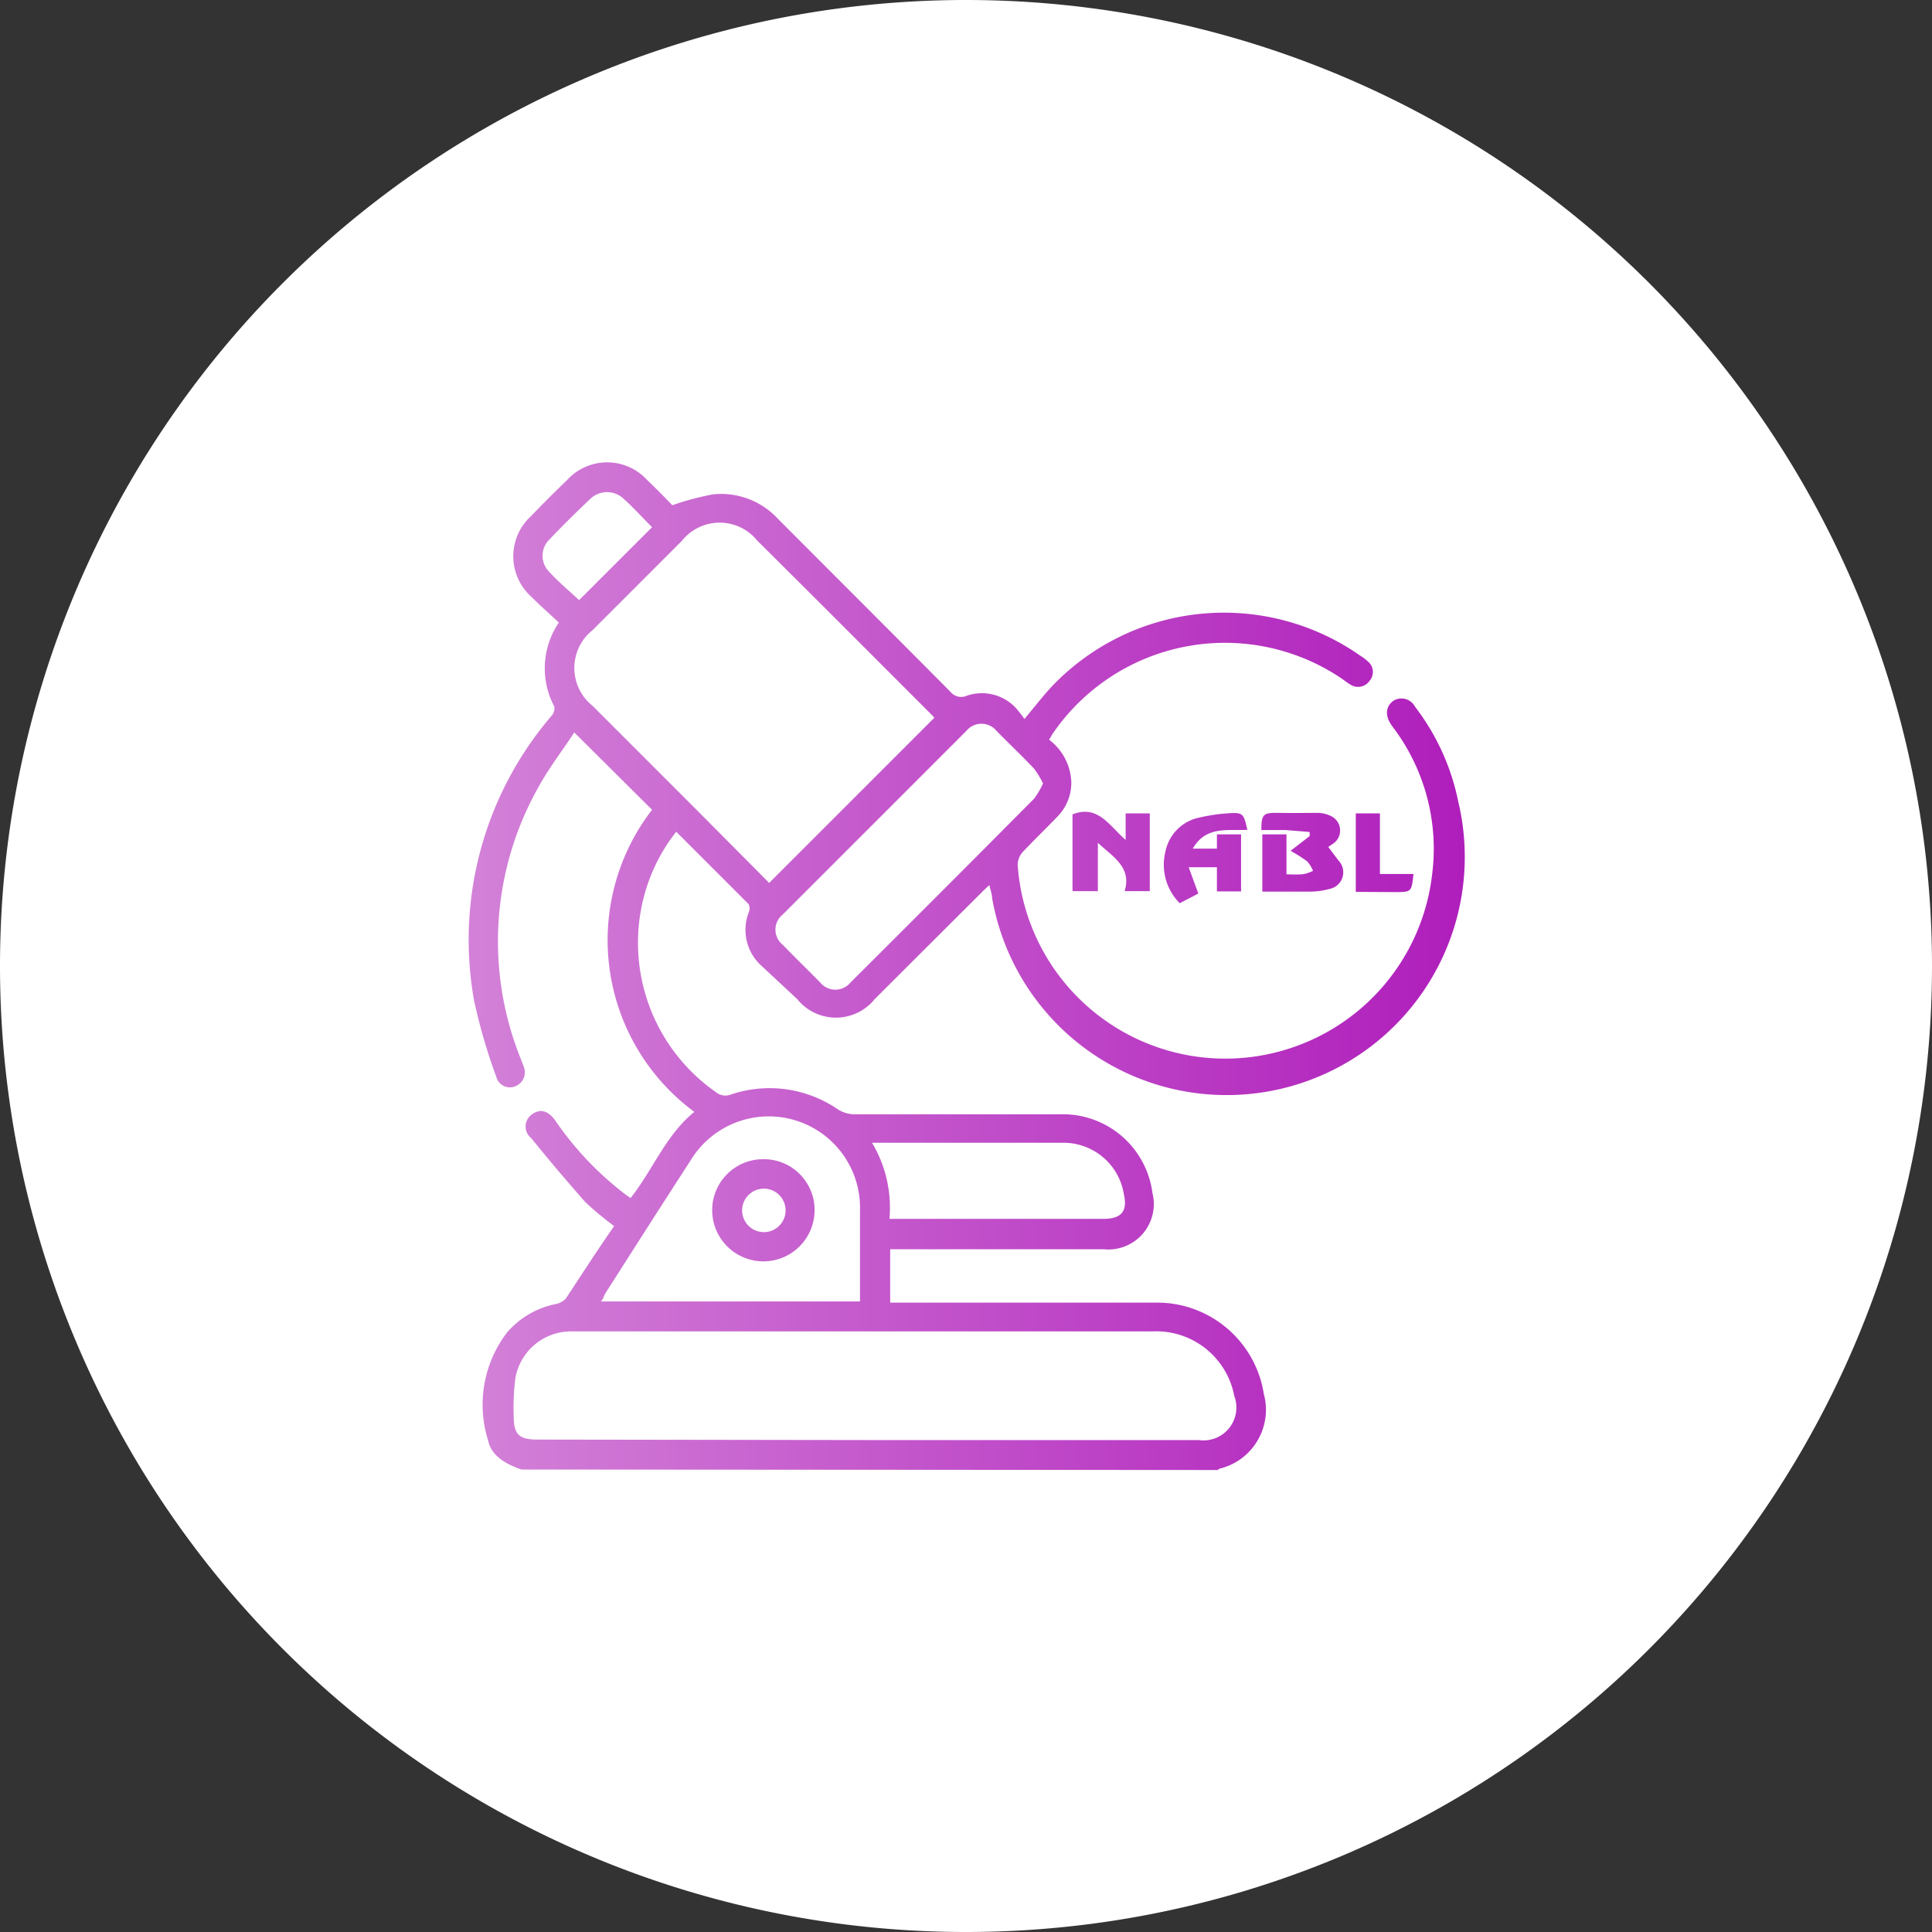 <svg id="Layer_1" data-name="Layer 1" xmlns="http://www.w3.org/2000/svg" xmlns:xlink="http://www.w3.org/1999/xlink" width="80" height="80" viewBox="0 0 80 80">
  <rect x="0" y="0" width="80" height="80" fill="#333333" stroke="none"/>
  <defs>
    <style>
      .cls-1 {
        fill: #fff;
      }

      .cls-2 {
        fill: url(#linear-gradient);
      }

      .cls-3 {
        fill: url(#linear-gradient-2);
      }

      .cls-4 {
        fill: url(#linear-gradient-3);
      }

      .cls-5 {
        fill: url(#linear-gradient-4);
      }

      .cls-6 {
        fill: url(#linear-gradient-5);
      }

      .cls-7 {
        fill: url(#linear-gradient-6);
      }
    </style>
    <linearGradient id="linear-gradient" x1="60.98" y1="40" x2="17.9" y2="40" gradientUnits="userSpaceOnUse">
      <stop offset="0" stop-color="#af1dbb"/>
      <stop offset="1" stop-color="#d485d9"/>
    </linearGradient>
    <linearGradient id="linear-gradient-2" x1="60.98" y1="50.16" x2="17.9" y2="50.16" xlink:href="#linear-gradient"/>
    <linearGradient id="linear-gradient-3" x1="60.98" y1="35.29" x2="17.9" y2="35.29" xlink:href="#linear-gradient"/>
    <linearGradient id="linear-gradient-4" x1="60.98" y1="35.26" x2="17.9" y2="35.26" xlink:href="#linear-gradient"/>
    <linearGradient id="linear-gradient-5" x1="60.98" y1="35.52" x2="17.9" y2="35.52" xlink:href="#linear-gradient"/>
    <linearGradient id="linear-gradient-6" x1="60.98" y1="35.3" x2="17.9" y2="35.3" xlink:href="#linear-gradient"/>
  </defs>
  <path id="Rectangle_22642" data-name="Rectangle 22642" class="cls-1" d="M40,0h0A40,40,0,0,1,80,40h0A40,40,0,0,1,40,80h0A40,40,0,0,1,0,40H0A40,40,0,0,1,40,0Z"/>
  <g>
    <g>
      <path class="cls-2" d="M21.59,60.85c-.62-.22-1.24-.54-1.38-1.21A4.92,4.92,0,0,1,21,55.17,3.6,3.6,0,0,1,23,54a.78.78,0,0,0,.43-.23c.66-1,1.3-2,2-3a13.49,13.49,0,0,1-1.2-1C23.44,48.87,22.7,48,22,47.13a.61.61,0,0,1,.05-1c.32-.23.66-.14.95.28a13.2,13.2,0,0,0,2.72,2.91c.12.1.25.19.39.29.93-1.18,1.46-2.61,2.64-3.57A8.84,8.84,0,0,1,27,33.53l-3.22-3.2c-.52.79-1.11,1.55-1.56,2.4a13,13,0,0,0-.67,11.08l.13.34a.62.62,0,0,1-.32.82.58.58,0,0,1-.81-.38,23.72,23.72,0,0,1-.92-3.16,14.25,14.25,0,0,1,3.2-11.78.46.46,0,0,0,.12-.4,3.37,3.37,0,0,1,.19-3.47c-.38-.36-.78-.71-1.15-1.08a2.25,2.25,0,0,1,0-3.33q.74-.77,1.5-1.5a2.24,2.24,0,0,1,3.3,0c.38.36.75.74,1.05,1.05a11.22,11.22,0,0,1,1.69-.45,3.2,3.2,0,0,1,2.67,1c2.39,2.4,4.78,4.78,7.16,7.18a.57.57,0,0,0,.67.16,1.92,1.92,0,0,1,2,.47,4.93,4.93,0,0,1,.39.49c.42-.5.75-.93,1.11-1.32a9.84,9.84,0,0,1,12.81-1.29,2,2,0,0,1,.29.22.56.56,0,0,1,.09.8.58.58,0,0,1-.8.17,3.88,3.88,0,0,1-.33-.23,8.64,8.64,0,0,0-12,2.26c-.05.07-.09.16-.15.25a2.3,2.3,0,0,1,.92,1.75,2,2,0,0,1-.57,1.43c-.48.5-1,1-1.45,1.48a.81.81,0,0,0-.2.53,8.62,8.62,0,0,0,17.16.4,8.35,8.35,0,0,0-1.54-6l-.14-.19c-.27-.39-.25-.76.06-1a.63.63,0,0,1,.91.23,9.53,9.53,0,0,1,1.79,3.92,9.86,9.86,0,1,1-19.3,4c0-.16-.07-.32-.11-.53-.14.12-.24.22-.34.32l-4.41,4.4a2.06,2.06,0,0,1-3.21,0L31.54,40A2,2,0,0,1,31,37.79a.42.42,0,0,0,0-.35c-1-1-2-2-3-3a7.36,7.36,0,0,0-1.36,2.78,7.54,7.54,0,0,0,3,8,.62.62,0,0,0,.63.1,5,5,0,0,1,4.43.62,1.31,1.31,0,0,0,.66.2c2.85,0,5.7,0,8.55,0a3.74,3.74,0,0,1,3.81,3.26,1.88,1.88,0,0,1-2,2.33H36.86v2.21h.48c3.49,0,7,0,10.46,0a4.47,4.47,0,0,1,4.53,3.77,2.51,2.51,0,0,1-1.85,3.11s0,0-.06.05ZM36,59.63c4.55,0,9.09,0,13.64,0a1.36,1.36,0,0,0,1.47-1.82,3.29,3.29,0,0,0-3.39-2.68H28.88c-1.74,0-3.48,0-5.21,0a2.34,2.34,0,0,0-2.33,1.94,9.87,9.87,0,0,0-.07,1.54c0,.79.21,1,1,1ZM31.85,36.56l6.84-6.84-.1-.11c-2.41-2.41-4.81-4.82-7.23-7.22a2,2,0,0,0-3.12,0l-3.71,3.71a2,2,0,0,0,0,3.12l4.32,4.32Zm11.34-4.12a3.78,3.78,0,0,0-.37-.61c-.5-.53-1-1-1.55-1.56a.81.81,0,0,0-1.26,0l-7.6,7.6a.8.8,0,0,0,0,1.25c.51.53,1,1,1.55,1.56a.81.81,0,0,0,1.26,0c2.53-2.52,5.07-5.06,7.59-7.6A3.18,3.18,0,0,0,43.19,32.44ZM24.88,53.89H35.61V50.12a3.78,3.78,0,0,0-7-2.09c-1.2,1.85-2.38,3.7-3.56,5.55C25,53.67,25,53.76,24.88,53.89Zm12-3.42.4,0h8.42c.71,0,1-.3.84-1a2.53,2.53,0,0,0-2.57-2.15q-3.81,0-7.61,0h-.25A5.25,5.25,0,0,1,36.83,50.47ZM27,21.83c-.4-.4-.77-.81-1.18-1.18a1,1,0,0,0-1.37,0c-.58.55-1.15,1.11-1.7,1.69a.94.94,0,0,0-.07,1.27c.4.45.87.84,1.3,1.24Z"/>
      <path class="cls-3" d="M31.61,48a2.1,2.1,0,0,1,2.12,2.11,2.12,2.12,0,1,1-4.24,0A2.11,2.11,0,0,1,31.61,48Zm0,1.22a.9.9,0,0,0-.88.92.9.9,0,1,0,.88-.92Z"/>
    </g>
    <g>
      <path class="cls-4" d="M55,35.07l.43.57a.7.7,0,0,1-.34,1.16,3.23,3.23,0,0,1-.94.12c-.61,0-1.23,0-1.88,0V34.55h1V36.2a5,5,0,0,0,.68,0,1.6,1.6,0,0,0,.42-.14,1.36,1.36,0,0,0-.24-.39,6.32,6.32,0,0,0-.69-.44l.79-.61,0-.17-1-.08h-1c0-.68.09-.72.73-.71s1.08,0,1.62,0a1.28,1.28,0,0,1,.55.14.66.66,0,0,1,.13,1.09Z"/>
      <path class="cls-5" d="M46.61,34.78v-1.1h1V36.9H46.57c.3-1-.49-1.42-1.11-2v2H44.41V33.72C45.47,33.31,45.92,34.18,46.61,34.78Z"/>
      <path class="cls-6" d="M49.39,35.14h1l0-.59h1v2.36h-1v-1H49.22l.4,1.09-.77.4a2.26,2.26,0,0,1-.59-2.15,1.8,1.8,0,0,1,1.42-1.4,7.22,7.22,0,0,1,1.12-.17c.69-.05.69,0,.85.68C50.85,34.41,49.94,34.18,49.39,35.14Z"/>
      <path class="cls-7" d="M56.14,36.93V34c0-.1,0-.2,0-.32h1v2.51h1.39c-.08.74-.08.75-.75.75Z"/>
    </g>
  </g>
</svg>
